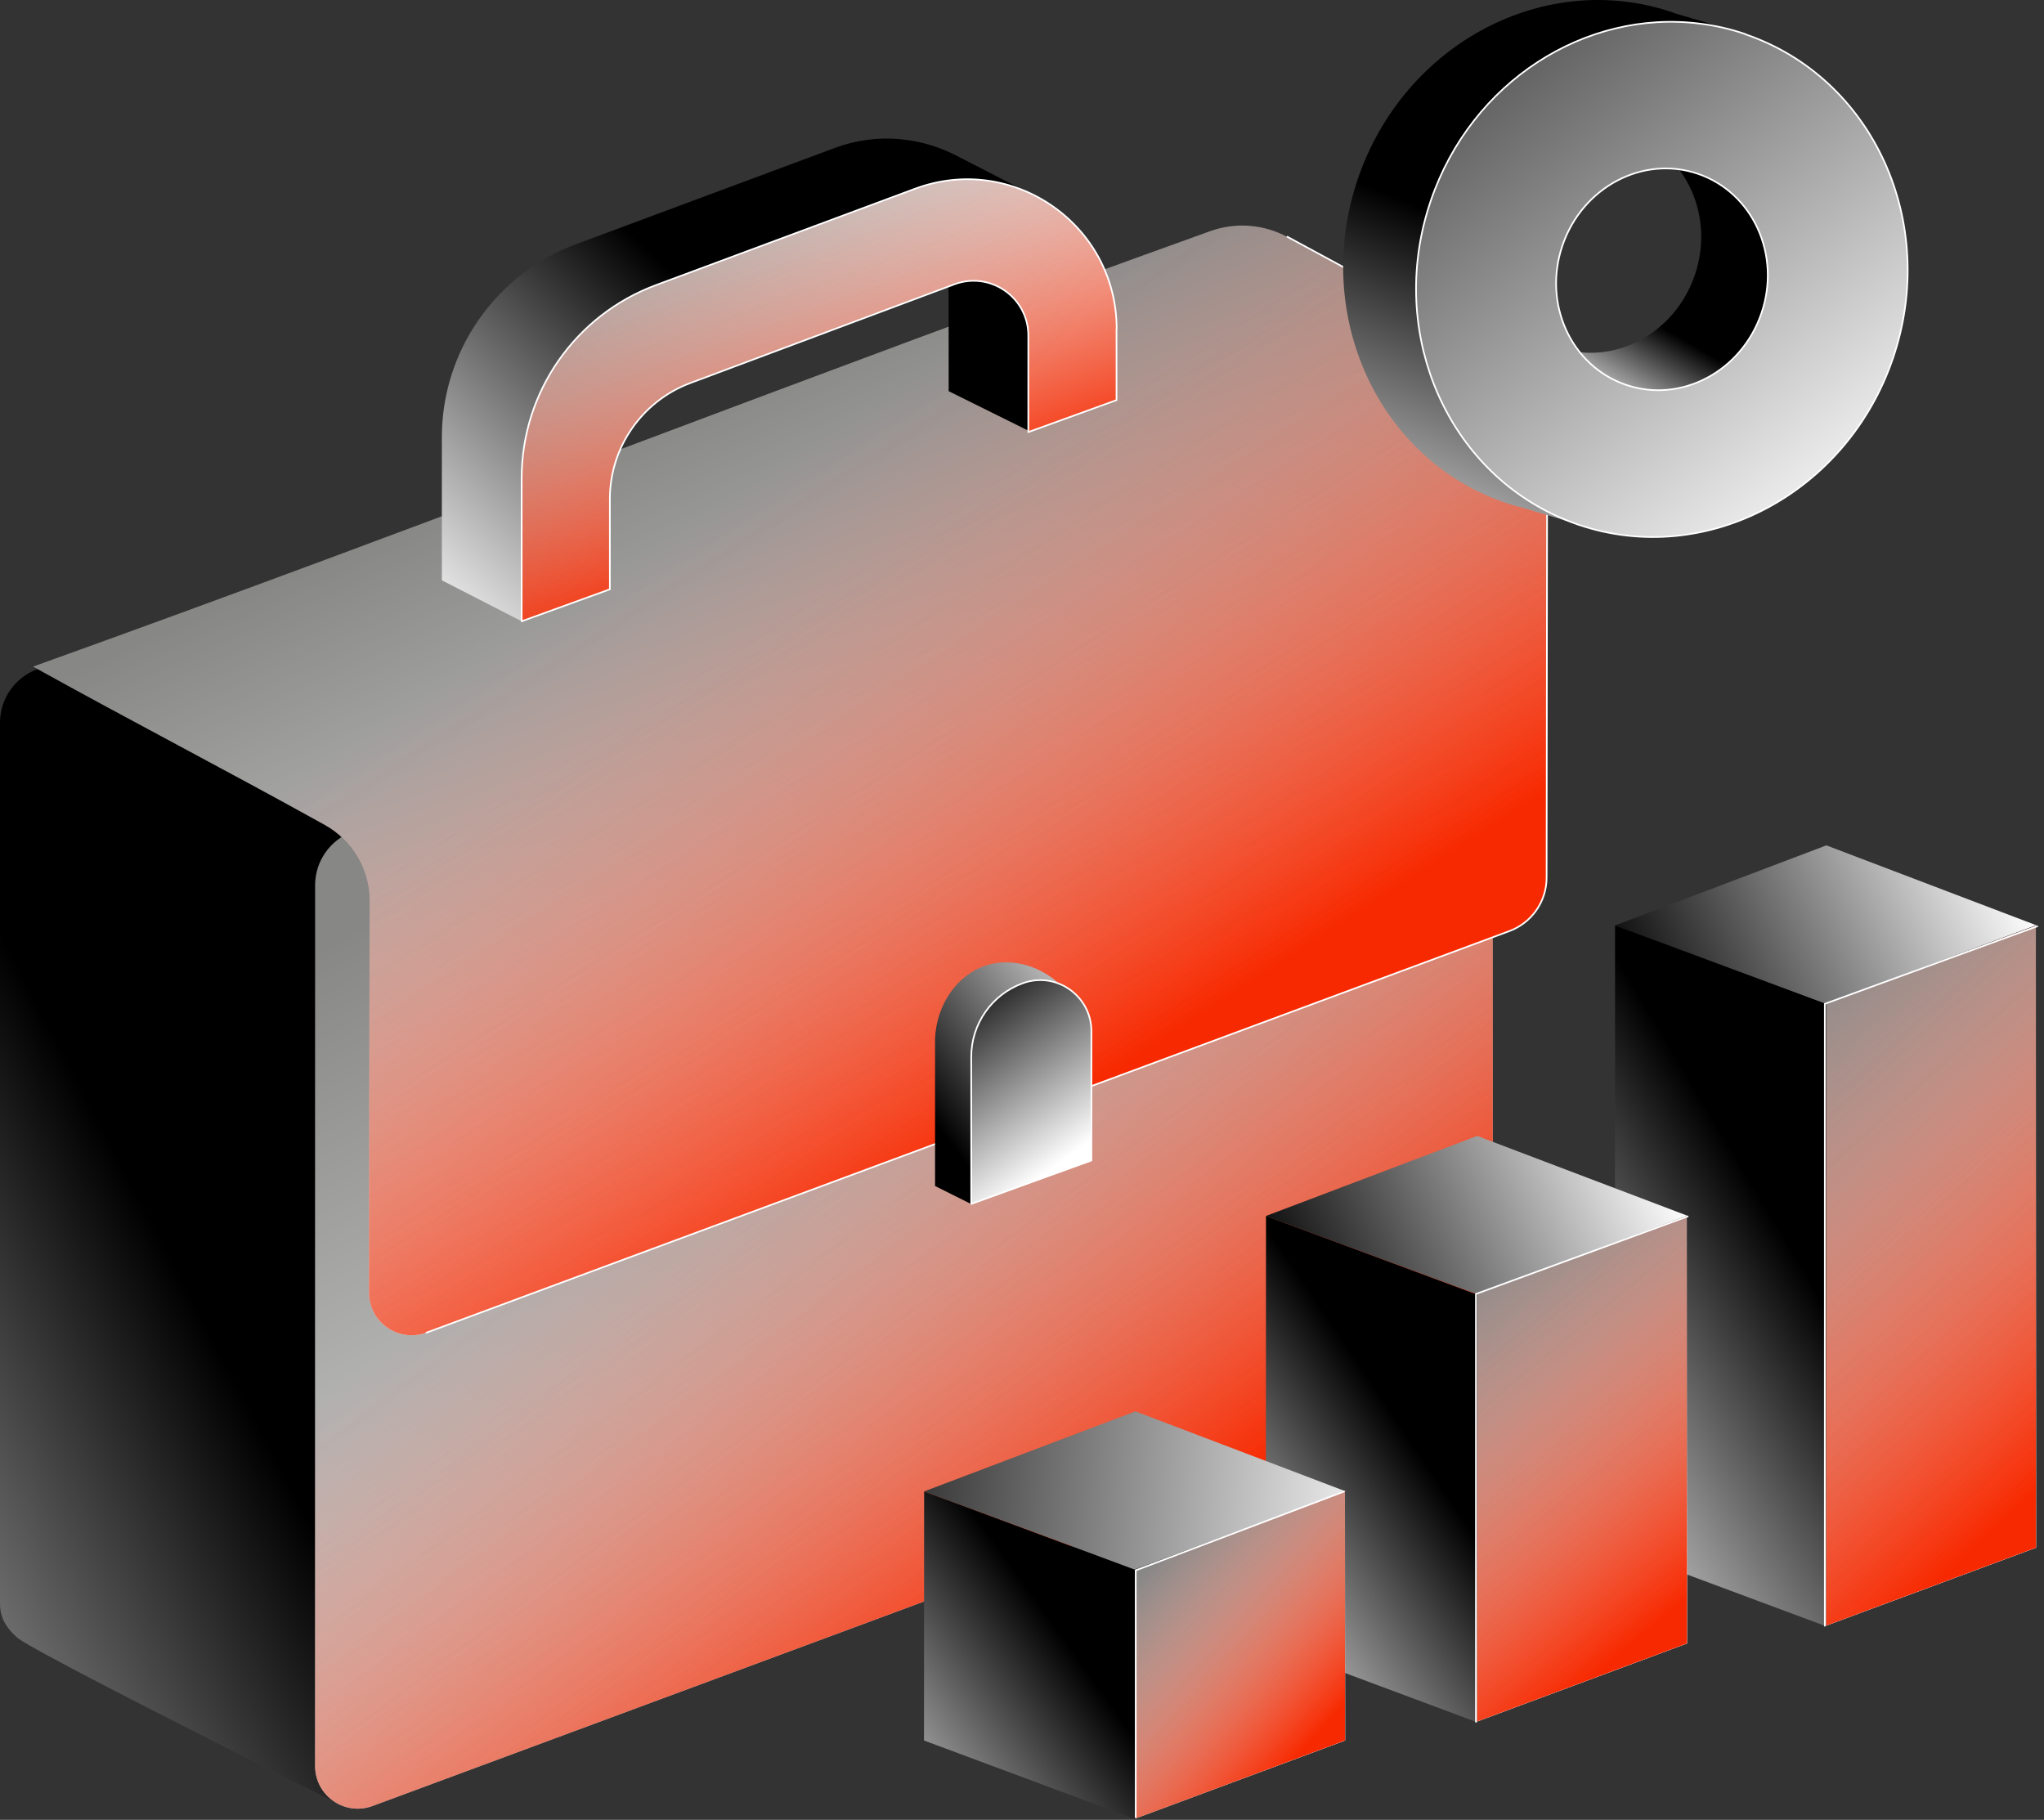 <?xml version="1.0" encoding="UTF-8"?> <svg xmlns="http://www.w3.org/2000/svg" width="310" height="276" viewBox="0 0 310 276" fill="none"><rect x="0" y="0" width="310" height="276" fill="#333333" stroke="none"/><path d="M172.972 188.313C133.648 214.834 94.323 241.355 54.999 267.855C53.765 269.748 52.553 271.641 51.319 273.555C24.394 260.199 4.807 250.054 2.765 248.48C1.106 247.183 0.447 245.566 0.447 245.566C0.149 244.843 0 244.035 0 243.184V109.601C0 105.985 2.254 102.752 5.636 101.498L166.889 41.692C169.739 40.629 172.844 40.438 175.758 41.309H175.822C176.779 41.629 177.63 41.99 178.374 42.352C193.474 50.263 208.596 58.196 223.696 66.108C208.66 104.135 193.623 142.162 178.587 180.21C178.587 180.955 178.48 183.06 172.951 188.313H172.972Z" fill="url(#paint0_linear_696_136)"></path><path d="M220.761 212.984L56.509 273.895C52.276 275.469 47.789 272.343 47.789 267.834V134.25C47.789 130.635 50.043 127.402 53.425 126.147L217.677 65.236C221.909 63.662 226.397 66.788 226.397 71.297V204.881C226.397 208.496 224.142 211.729 220.761 212.984Z" fill="url(#paint1_linear_696_136)"></path><path d="M220.761 212.984L56.509 273.895C52.276 275.469 47.789 272.343 47.789 267.834V134.25C47.789 130.635 50.043 127.402 53.425 126.147L217.677 65.236C221.909 63.662 226.397 66.788 226.397 71.297V204.881C226.397 208.496 224.142 211.729 220.761 212.984Z" fill="url(#paint2_linear_696_136)"></path><path d="M234.649 65.789C234.649 60.536 231.778 55.687 227.141 53.199C221.718 50.264 216.273 47.328 210.85 44.372C205.639 41.565 200.45 38.736 195.239 35.929C191.645 33.993 187.413 33.675 183.584 35.036C123.545 56.58 65.037 79.549 4.998 101.094C20.268 109.558 34.007 116.641 49.256 125.105C53.467 127.445 56.083 131.89 56.062 136.696C55.998 154.391 55.956 196.034 55.956 196.034C55.956 200.542 60.443 203.669 64.676 202.095L228.928 141.184C232.309 139.929 234.564 136.696 234.564 133.081C234.564 133.081 234.628 85.717 234.649 65.746V65.789Z" fill="url(#paint3_linear_696_136)"></path><path d="M276.866 152.222L308.853 140.333L276.993 128.21L244.943 140.354L276.866 152.222Z" fill="url(#paint4_linear_696_136)"></path><path d="M276.972 246.545L308.789 234.72L308.768 140.354L276.951 152.2L276.972 246.545Z" fill="url(#paint5_linear_696_136)"></path><path d="M276.972 246.651L244.921 234.72L244.943 140.354L276.993 152.286L276.972 246.651Z" fill="url(#paint6_linear_696_136)"></path><path d="M223.93 196.268L255.917 184.379L224.036 172.277L191.986 184.421L223.93 196.268Z" fill="url(#paint7_linear_696_136)"></path><path d="M224.015 261.092L255.853 249.246L255.832 184.421L223.994 196.267L224.015 261.092Z" fill="url(#paint8_linear_696_136)"></path><path d="M224.015 261.198L191.964 249.246L192.007 184.421L224.036 196.352L224.015 261.198Z" fill="url(#paint9_linear_696_136)"></path><path d="M172.079 238.037L204.066 226.17L172.206 214.047L140.156 226.191L172.079 238.037Z" fill="url(#paint10_linear_696_136)"></path><path d="M172.185 275.809L204.002 263.963L203.98 226.191L172.142 238.038L172.185 275.809Z" fill="url(#paint11_linear_696_136)"></path><path d="M276.972 246.545L308.788 234.72L308.767 140.354L276.95 152.2L276.972 246.545Z" fill="url(#paint12_linear_696_136)"></path><path d="M224.015 261.092L255.853 249.246L255.832 184.421L223.994 196.267L224.015 261.092Z" fill="url(#paint13_linear_696_136)"></path><path d="M172.185 275.809L204.002 263.963L203.98 226.191L172.142 238.038L172.185 275.809Z" fill="url(#paint14_linear_696_136)"></path><path d="M172.185 275.894L140.134 263.963L140.156 226.191L172.206 238.123L172.185 275.894Z" fill="url(#paint15_linear_696_136)"></path><path d="M276.972 246.545L308.789 234.72L308.768 140.354L276.951 152.2L276.972 246.545Z" fill="url(#paint16_linear_696_136)"></path><path d="M224.015 261.092L255.853 249.246L255.832 184.421L223.994 196.267L224.015 261.092Z" fill="url(#paint17_linear_696_136)"></path><path d="M172.185 275.809L204.002 263.963L203.98 226.191L172.142 238.038L172.185 275.809Z" fill="url(#paint18_linear_696_136)"></path><path d="M203.832 226.212C193.304 230.189 182.776 234.188 172.249 238.165V275.596" stroke="white" stroke-width="0.25" stroke-linecap="round" stroke-linejoin="round"></path><path d="M255.959 184.485C245.262 188.398 234.542 192.333 223.845 196.246V261.135" stroke="white" stroke-width="0.25" stroke-linecap="round" stroke-linejoin="round"></path><path d="M308.98 140.482C298.24 144.395 287.5 148.33 276.76 152.243V246.566" stroke="white" stroke-width="0.25" stroke-linecap="round" stroke-linejoin="round"></path><path d="M234.649 65.789C234.649 60.536 231.778 55.687 227.141 53.199C221.718 50.264 216.273 47.328 210.85 44.372C205.639 41.565 200.45 38.736 195.239 35.929C191.645 33.993 187.413 33.675 183.584 35.036C123.545 56.58 65.037 79.549 4.998 101.094C20.268 109.558 34.007 116.641 49.256 125.105C53.467 127.445 56.083 131.89 56.062 136.696C55.998 154.391 55.956 196.034 55.956 196.034C55.956 200.542 60.443 203.669 64.676 202.095L228.928 141.184C232.309 139.929 234.564 136.696 234.564 133.081C234.564 133.081 234.628 85.717 234.649 65.746V65.789Z" fill="url(#paint19_linear_696_136)"></path><path d="M64.676 202.116L228.928 141.205C232.31 139.95 234.564 136.717 234.564 133.101C234.564 133.101 234.628 85.738 234.649 65.767C234.649 60.514 231.778 55.665 227.141 53.177C221.718 50.242 216.273 47.307 210.85 44.351C205.64 41.543 200.45 38.715 195.239 35.907" stroke="white" stroke-width="0.25" stroke-linecap="round" stroke-linejoin="round"></path><path d="M153.746 31.314C154.618 30.846 155.426 30.165 156.128 29.293L145.409 23.785C139.879 20.829 133.095 20.02 126.65 22.424L87.369 37.035C75.139 41.586 67.015 53.262 67.015 66.299V88.014L79.159 94.245C79.585 85.993 79.989 77.742 80.414 69.468C80.414 61.642 85.284 54.623 92.622 51.88L132.669 36.907C138.093 34.887 143.877 38.885 143.877 44.67V59.323C148.003 61.365 152.108 63.407 156.234 65.449C156.574 58.175 156.915 50.923 157.276 43.649C157.489 39.055 156.17 34.823 153.81 31.271L153.746 31.314Z" fill="url(#paint20_linear_696_136)"></path><path d="M169.356 49.88C169.356 34.057 153.575 23.104 138.752 28.634L99.47 43.245C87.241 47.796 79.117 59.472 79.117 72.509V94.224L92.494 89.375V75.678C92.494 67.852 97.364 60.833 104.702 58.09L144.749 43.117C150.173 41.096 155.957 45.095 155.957 50.88V65.533L169.335 60.684V49.859L169.356 49.88Z" fill="url(#paint21_linear_696_136)"></path><path d="M160.041 173.277C155.787 176.382 151.513 179.487 147.259 182.592L141.814 179.87V157.56C142.027 152.264 145.26 147.755 149.641 146.394C155.362 144.608 162.444 148.33 164.465 155.412L160.02 173.277H160.041Z" fill="url(#paint22_linear_696_136)"></path><path d="M165.528 175.999L147.301 182.592V160.282C147.301 155.284 150.428 150.818 155.128 149.116C160.19 147.287 165.528 151.031 165.528 156.411V175.999Z" fill="url(#paint23_linear_696_136)"></path><path d="M169.356 49.88C169.356 34.057 153.575 23.104 138.752 28.634L99.47 43.245C87.241 47.796 79.117 59.472 79.117 72.509V94.224L92.494 89.375V75.678C92.494 67.852 97.364 60.833 104.702 58.09L144.749 43.117C150.173 41.096 155.957 45.095 155.957 50.88V65.533L169.335 60.684V49.859L169.356 49.88Z" fill="url(#paint24_linear_696_136)"></path><path d="M276.738 50.03C272.166 63.45 258.214 70.851 245.559 66.534C244.624 66.215 243.73 65.853 242.858 65.428C236.159 62.152 231.565 55.857 230.034 48.605C231.289 49.966 232.82 51.093 234.521 51.944C235.096 52.22 235.691 52.475 236.308 52.688C244.73 55.559 254.003 50.646 257.044 41.714C260.086 32.781 255.726 23.232 247.325 20.361C246.325 20.021 245.325 19.787 244.305 19.659C244.007 19.616 243.688 19.595 243.39 19.574C247.708 17.256 252.642 16.235 257.576 16.873C259.086 17.064 260.617 17.405 262.106 17.915C274.76 22.211 281.311 36.588 276.738 50.008V50.03Z" fill="url(#paint25_linear_696_136)"></path><path d="M261.744 5.856C262.233 5.516 262.722 5.133 263.233 4.729C260.213 3.835 257.193 2.942 254.173 2.07C254.003 2.006 253.832 1.943 253.662 1.879C234.309 -4.714 212.934 6.6 205.937 27.124C198.94 47.669 208.957 69.66 228.332 76.253C229.204 76.55 230.098 76.806 230.97 77.018C234.16 77.975 237.371 78.932 240.561 79.889C240.753 79.273 240.902 78.677 241.029 78.082C256.278 77.486 270.57 67.086 276.057 50.986C281.991 33.547 275.653 15.065 261.744 5.856ZM267.146 47.498C264.126 56.346 254.938 61.216 246.601 58.366C238.264 55.516 233.947 46.052 236.967 37.226C239.987 28.379 249.175 23.508 257.512 26.358C265.849 29.208 270.166 38.672 267.146 47.498Z" fill="url(#paint26_linear_696_136)"></path><path d="M264.722 5.176C262.425 4.389 260.085 3.857 257.767 3.58C240.497 1.411 223.164 12.343 216.996 30.442C210.51 49.477 218.634 69.745 235.266 77.869C236.584 78.528 237.967 79.082 239.37 79.571C258.724 86.164 280.098 74.849 287.095 54.326C294.093 33.781 284.075 11.79 264.7 5.197L264.722 5.176ZM236.967 37.226C239.987 28.379 249.175 23.509 257.512 26.358C265.849 29.208 270.166 38.672 267.146 47.499C264.126 56.346 254.938 61.217 246.601 58.367C238.264 55.517 233.947 46.053 236.967 37.226Z" fill="url(#paint27_linear_696_136)"></path><path d="M264.722 5.176C262.425 4.389 260.085 3.857 257.767 3.58C240.497 1.411 223.164 12.343 216.996 30.442C210.51 49.477 218.634 69.745 235.266 77.869C236.584 78.528 237.967 79.082 239.37 79.571C258.724 86.164 280.098 74.849 287.095 54.326C294.093 33.781 284.075 11.79 264.7 5.197L264.722 5.176ZM236.967 37.226C239.987 28.379 249.175 23.509 257.512 26.358C265.849 29.208 270.166 38.672 267.146 47.499C264.126 56.346 254.938 61.217 246.601 58.367C238.264 55.517 233.947 46.053 236.967 37.226Z" fill="url(#paint28_linear_696_136)"></path><path d="M264.722 5.176C262.425 4.389 260.085 3.857 257.767 3.58C240.497 1.411 223.164 12.343 216.996 30.442C210.51 49.477 218.634 69.745 235.266 77.869C236.584 78.528 237.967 79.082 239.37 79.571C258.724 86.164 280.098 74.849 287.095 54.326C294.093 33.781 284.075 11.79 264.7 5.197L264.722 5.176ZM236.967 37.226C239.987 28.379 249.175 23.509 257.512 26.358C265.849 29.208 270.166 38.672 267.146 47.499C264.126 56.346 254.938 61.217 246.601 58.367C238.264 55.517 233.947 46.053 236.967 37.226Z" stroke="white" stroke-width="0.25" stroke-linecap="round" stroke-linejoin="round"></path><path d="M169.356 49.88C169.356 34.057 153.575 23.104 138.752 28.634L99.47 43.245C87.241 47.796 79.117 59.472 79.117 72.509V94.224L92.494 89.375V75.678C92.494 67.852 97.364 60.833 104.702 58.09L144.749 43.117C150.173 41.096 155.957 45.095 155.957 50.88V65.533L169.335 60.684V49.859L169.356 49.88Z" stroke="white" stroke-width="0.25" stroke-linecap="round" stroke-linejoin="round"></path><path d="M165.528 175.999L147.301 182.592V160.282C147.301 155.284 150.428 150.818 155.128 149.116C160.19 147.287 165.528 151.031 165.528 156.411V175.999Z" stroke="white" stroke-width="0.25" stroke-linecap="round" stroke-linejoin="round"></path><defs><linearGradient id="paint0_linear_696_136" x1="-76.075" y1="242.334" x2="25.139" y2="189.249" gradientUnits="userSpaceOnUse"><stop stop-color="white"></stop><stop offset="1"></stop></linearGradient><linearGradient id="paint1_linear_696_136" x1="176.524" y1="244.992" x2="107.424" y2="112.791" gradientUnits="userSpaceOnUse"><stop stop-color="white"></stop><stop offset="1"></stop></linearGradient><linearGradient id="paint2_linear_696_136" x1="182.202" y1="229.786" x2="125.651" y2="154.263" gradientUnits="userSpaceOnUse"><stop stop-color="#F72900"></stop><stop offset="1" stop-color="#E1E1E0" stop-opacity="0.6"></stop></linearGradient><linearGradient id="paint3_linear_696_136" x1="155.511" y1="161.92" x2="109.126" y2="57.941" gradientUnits="userSpaceOnUse"><stop stop-color="white"></stop><stop offset="1"></stop></linearGradient><linearGradient id="paint4_linear_696_136" x1="303.153" y1="127.679" x2="247.048" y2="154.753" gradientUnits="userSpaceOnUse"><stop stop-color="white"></stop><stop offset="1"></stop></linearGradient><linearGradient id="paint5_linear_696_136" x1="316.403" y1="219.513" x2="261.042" y2="158.241" gradientUnits="userSpaceOnUse"><stop stop-color="white"></stop><stop offset="1"></stop></linearGradient><linearGradient id="paint6_linear_696_136" x1="217.762" y1="219.364" x2="270.677" y2="187.675" gradientUnits="userSpaceOnUse"><stop stop-color="white"></stop><stop offset="1"></stop></linearGradient><linearGradient id="paint7_linear_696_136" x1="250.217" y1="171.724" x2="194.091" y2="198.82" gradientUnits="userSpaceOnUse"><stop stop-color="white"></stop><stop offset="1"></stop></linearGradient><linearGradient id="paint8_linear_696_136" x1="256.087" y1="242.291" x2="217.783" y2="195.991" gradientUnits="userSpaceOnUse"><stop stop-color="white"></stop><stop offset="1"></stop></linearGradient><linearGradient id="paint9_linear_696_136" x1="174.78" y1="245.162" x2="214.125" y2="218.684" gradientUnits="userSpaceOnUse"><stop stop-color="white"></stop><stop offset="1"></stop></linearGradient><linearGradient id="paint10_linear_696_136" x1="212.424" y1="228.594" x2="119.1" y2="222.682" gradientUnits="userSpaceOnUse"><stop stop-color="white"></stop><stop offset="1"></stop></linearGradient><linearGradient id="paint11_linear_696_136" x1="200.514" y1="262.304" x2="173.695" y2="237.931" gradientUnits="userSpaceOnUse"><stop stop-color="white"></stop><stop offset="1"></stop></linearGradient><linearGradient id="paint12_linear_696_136" x1="316.402" y1="219.513" x2="261.042" y2="158.241" gradientUnits="userSpaceOnUse"><stop stop-color="white"></stop><stop offset="1"></stop></linearGradient><linearGradient id="paint13_linear_696_136" x1="256.087" y1="242.291" x2="217.784" y2="195.991" gradientUnits="userSpaceOnUse"><stop stop-color="white"></stop><stop offset="1"></stop></linearGradient><linearGradient id="paint14_linear_696_136" x1="200.514" y1="262.304" x2="173.695" y2="237.931" gradientUnits="userSpaceOnUse"><stop stop-color="white"></stop><stop offset="1"></stop></linearGradient><linearGradient id="paint15_linear_696_136" x1="122.865" y1="274.874" x2="160.828" y2="247.714" gradientUnits="userSpaceOnUse"><stop stop-color="white"></stop><stop offset="1"></stop></linearGradient><linearGradient id="paint16_linear_696_136" x1="316.403" y1="219.513" x2="261.042" y2="158.241" gradientUnits="userSpaceOnUse"><stop stop-color="#F72900"></stop><stop offset="1" stop-color="#E1E1E0" stop-opacity="0.6"></stop></linearGradient><linearGradient id="paint17_linear_696_136" x1="256.087" y1="242.291" x2="217.784" y2="195.991" gradientUnits="userSpaceOnUse"><stop stop-color="#F72900"></stop><stop offset="1" stop-color="#E1E1E0" stop-opacity="0.6"></stop></linearGradient><linearGradient id="paint18_linear_696_136" x1="200.514" y1="262.304" x2="173.695" y2="237.931" gradientUnits="userSpaceOnUse"><stop stop-color="#F72900"></stop><stop offset="1" stop-color="#E1E1E0" stop-opacity="0.6"></stop></linearGradient><linearGradient id="paint19_linear_696_136" x1="167.336" y1="163.749" x2="110.168" y2="75.594" gradientUnits="userSpaceOnUse"><stop stop-color="#F72900"></stop><stop offset="1" stop-color="#E1E1E0" stop-opacity="0.6"></stop></linearGradient><linearGradient id="paint20_linear_696_136" x1="70.992" y1="102.37" x2="116.165" y2="54.857" gradientUnits="userSpaceOnUse"><stop stop-color="white"></stop><stop offset="1"></stop></linearGradient><linearGradient id="paint21_linear_696_136" x1="140.496" y1="79.272" x2="60.422" y2="16.489" gradientUnits="userSpaceOnUse"><stop stop-color="white"></stop><stop offset="1"></stop></linearGradient><linearGradient id="paint22_linear_696_136" x1="172.079" y1="146.607" x2="141.262" y2="169.619" gradientUnits="userSpaceOnUse"><stop stop-color="white"></stop><stop offset="1"></stop></linearGradient><linearGradient id="paint23_linear_696_136" x1="161.742" y1="175.616" x2="143.112" y2="149.861" gradientUnits="userSpaceOnUse"><stop stop-color="white"></stop><stop offset="1"></stop></linearGradient><linearGradient id="paint24_linear_696_136" x1="129.181" y1="83.292" x2="109.721" y2="30.654" gradientUnits="userSpaceOnUse"><stop stop-color="#F72900"></stop><stop offset="1" stop-color="#E1E1E0" stop-opacity="0.6"></stop></linearGradient><linearGradient id="paint25_linear_696_136" x1="243.497" y1="63.939" x2="251.876" y2="49.455" gradientUnits="userSpaceOnUse"><stop stop-color="white"></stop><stop offset="1"></stop></linearGradient><linearGradient id="paint26_linear_696_136" x1="217.294" y1="97.754" x2="240.093" y2="41.309" gradientUnits="userSpaceOnUse"><stop stop-color="white"></stop><stop offset="1"></stop></linearGradient><linearGradient id="paint27_linear_696_136" x1="282.608" y1="81.123" x2="193.772" y2="-31.618" gradientUnits="userSpaceOnUse"><stop stop-color="white"></stop><stop offset="1"></stop></linearGradient><linearGradient id="paint28_linear_696_136" x1="282.608" y1="81.123" x2="193.772" y2="-31.618" gradientUnits="userSpaceOnUse"><stop stop-color="white"></stop><stop offset="1"></stop></linearGradient></defs></svg> 